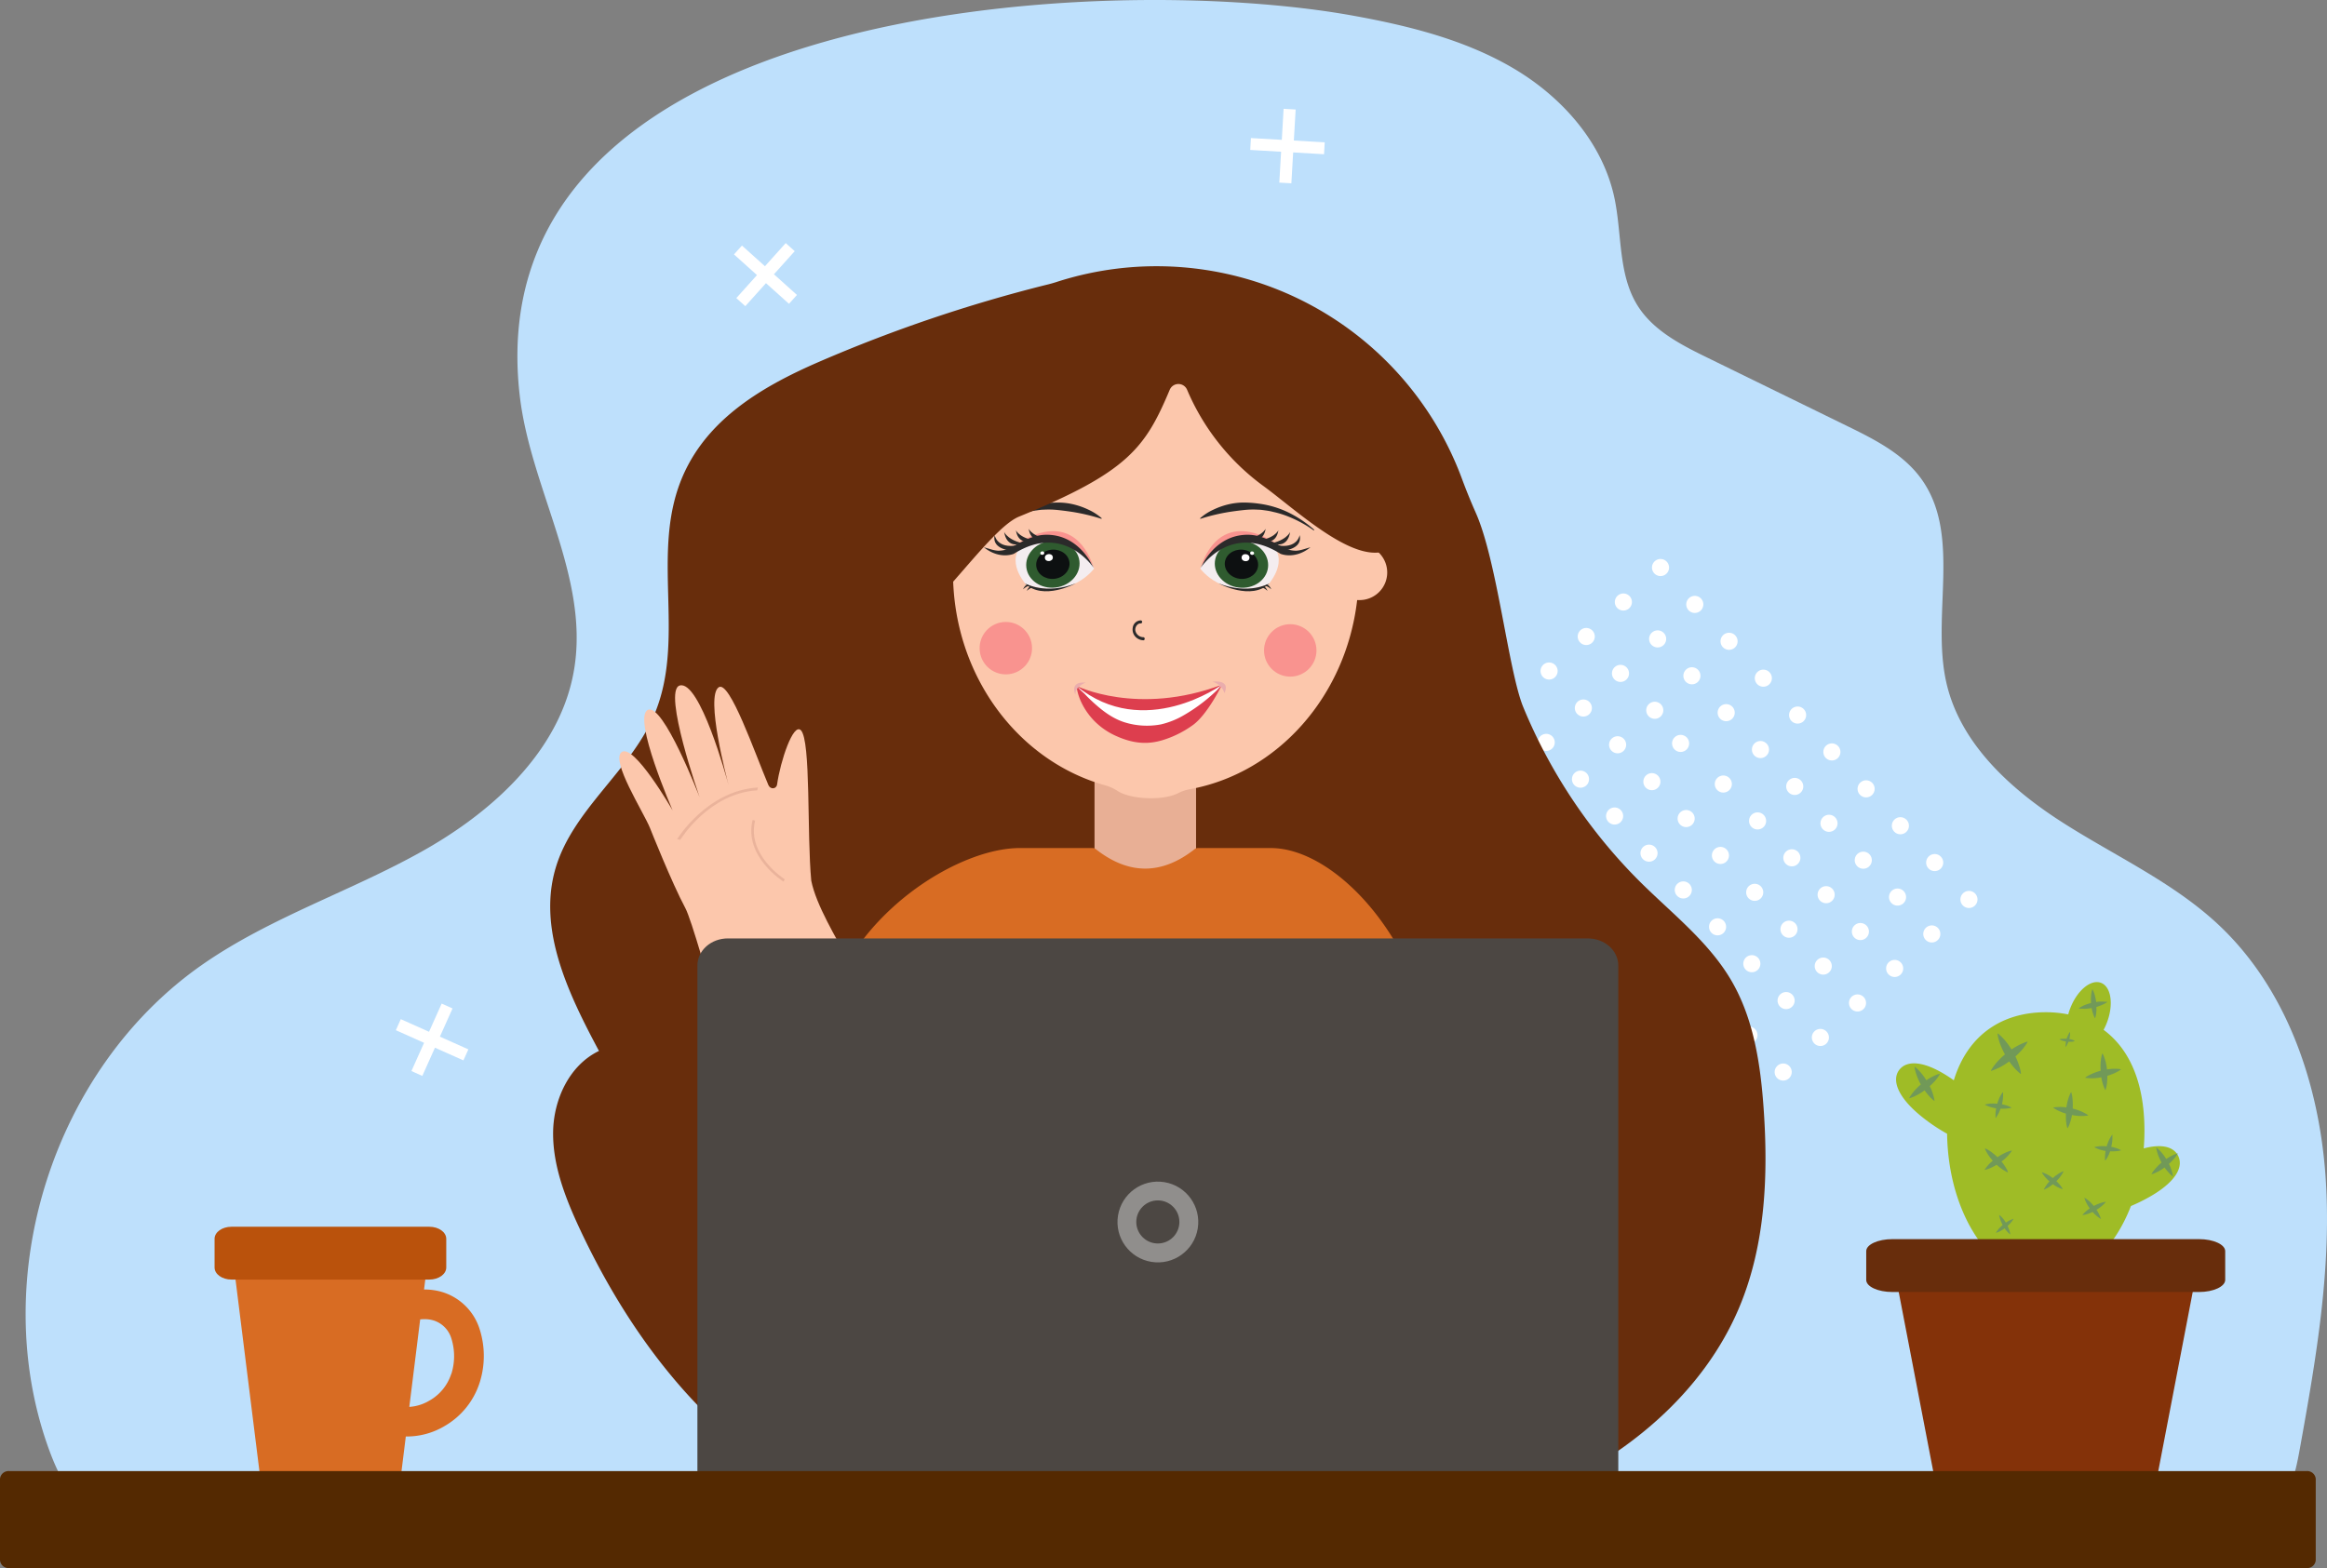 <?xml version="1.0" encoding="UTF-8"?> <svg xmlns="http://www.w3.org/2000/svg" xmlns:xlink="http://www.w3.org/1999/xlink" viewBox="0 0 817.48 550.98"><rect x="0" y="0" width="817.48" height="550.98" fill="#808080" stroke="none"/> <defs> <style>.cls-1{fill:none;}.cls-2{fill:#bee0fc;}.cls-3{fill:#fff;}.cls-4{fill:#682d0c;}.cls-5{fill:#e8af95;}.cls-6{fill:#d86c23;}.cls-7{fill:#fcc7ac;}.cls-8{fill:#dd3e4e;}.cls-9{fill:#eaadad;}.cls-10{fill:#2b2a2a;}.cls-11{fill:#f9938f;}.cls-12{clip-path:url(#clip-path);}.cls-13{fill:#f4edf0;}.cls-14{fill:#2f5b2f;}.cls-15{fill:#0d1011;}.cls-16{clip-path:url(#clip-path-2);}.cls-17{fill:#eab39b;}.cls-18{fill:#ba520c;}.cls-19{fill:#9fbc26;}.cls-20{fill:#719958;}.cls-21{fill:#843209;}.cls-22{fill:#4c4743;}.cls-23{fill:#908e8c;}.cls-24{fill:#542901;}</style> <clipPath id="clip-path"> <path id="SVGID" class="cls-1" d="M360.36,205.27s-7.73-8.54-.5-14.52c0,0,16.4-6.63,24.51,9C384.37,199.78,376.31,211.13,360.36,205.27Z"></path> </clipPath> <clipPath id="clip-path-2"> <path id="SVGID-2" data-name="SVGID" class="cls-1" d="M445.64,205.27s7.73-8.54.5-14.52c0,0-16.4-6.63-24.51,9C421.63,199.78,429.69,211.13,445.64,205.27Z"></path> </clipPath> </defs> <title>Me</title> <g id="Слой_2" data-name="Слой 2"> <g id="Man_with_laptop" data-name="Man with laptop"> <path class="cls-2" d="M198.08,248.21a64,64,0,0,0,3.66-13.31c5.24-32.42-15.36-63.22-19.15-95.84C166.63,1.47,386.76-10.65,475.72,5.57,495.14,9.11,514.67,14,531.65,24s31.27,26,35.45,45.32c2.78,12.82,1.24,27.06,8.24,38.15,5.52,8.76,15.3,13.73,24.61,18.28l48.78,23.86c9.7,4.74,19.78,9.8,26.13,18.53,14.43,19.85,3.44,48,8.94,71.91,4.89,21.27,22.46,37.25,40.84,49s38.7,20.92,54.64,35.82c23.75,22.22,35.18,55.15,37.62,87.57s-3.23,64.86-9,96.86c-1.38,7.61-3.1,15.82-8.94,20.88s-14.12,5.58-21.78,5.89q-359.22,14.4-718.84,2.5c-8-.26-16.4-.63-23.42-4.53-9-5-14.13-14.92-17.68-24.62-22-60.36,1.42-134.21,54.27-170.76,23.72-16.4,51.69-25.44,76.83-39.54C169.38,287.33,189.43,270.2,198.08,248.21Z"></path> <path class="cls-3" d="M585.38,201.63a3,3,0,1,1,.15-4.26A3,3,0,0,1,585.38,201.63Z"></path> <path class="cls-3" d="M597.42,214.59a3,3,0,1,1,.15-4.26A3,3,0,0,1,597.42,214.59Z"></path> <path class="cls-3" d="M609.46,227.55a3,3,0,1,1,.15-4.26A3,3,0,0,1,609.46,227.55Z"></path> <path class="cls-3" d="M621.5,240.51a3,3,0,1,1,.15-4.26A3,3,0,0,1,621.5,240.51Z"></path> <path class="cls-3" d="M633.54,253.47a3,3,0,1,1,.15-4.26A3,3,0,0,1,633.54,253.47Z"></path> <path class="cls-3" d="M645.58,266.43a3,3,0,1,1,.15-4.26A3,3,0,0,1,645.58,266.43Z"></path> <circle class="cls-3" cx="655.56" cy="277.18" r="3.01" transform="translate(-9.26 531.34) rotate(-43.84)"></circle> <circle class="cls-3" cx="667.6" cy="290.14" r="3.01" transform="translate(-12.6 549.36) rotate(-44.35)"></circle> <path class="cls-3" d="M681.69,305.31a3,3,0,1,1,.16-4.26A3,3,0,0,1,681.69,305.31Z"></path> <path class="cls-3" d="M693.73,318.27a3,3,0,1,1,.16-4.26A3,3,0,0,1,693.73,318.27Z"></path> <path class="cls-3" d="M572.33,213.75a3,3,0,1,1,.15-4.26A3,3,0,0,1,572.33,213.75Z"></path> <path class="cls-3" d="M584.37,226.71a3,3,0,1,1,.15-4.26A3,3,0,0,1,584.37,226.71Z"></path> <path class="cls-3" d="M596.41,239.67a3,3,0,1,1,.15-4.26A3,3,0,0,1,596.41,239.67Z"></path> <path class="cls-3" d="M608.45,252.63a3,3,0,1,1,.15-4.26A3,3,0,0,1,608.45,252.63Z"></path> <path class="cls-3" d="M620.49,265.59a3,3,0,1,1,.15-4.26A3,3,0,0,1,620.49,265.59Z"></path> <path class="cls-3" d="M632.53,278.55a3,3,0,1,1,.15-4.26A3,3,0,0,1,632.53,278.55Z"></path> <path class="cls-3" d="M644.57,291.51a3,3,0,1,1,.15-4.26A3,3,0,0,1,644.57,291.51Z"></path> <path class="cls-3" d="M656.61,304.47a3,3,0,1,1,.15-4.26A3,3,0,0,1,656.61,304.47Z"></path> <path class="cls-3" d="M668.64,317.43a3,3,0,1,1,.16-4.26A3,3,0,0,1,668.64,317.43Z"></path> <path class="cls-3" d="M680.68,330.39a3,3,0,1,1,.16-4.26A3,3,0,0,1,680.68,330.39Z"></path> <path class="cls-3" d="M559.28,225.87a3,3,0,1,1,.16-4.26A3,3,0,0,1,559.28,225.87Z"></path> <path class="cls-3" d="M571.32,238.83a3,3,0,1,1,.15-4.26A3,3,0,0,1,571.32,238.83Z"></path> <path class="cls-3" d="M583.36,251.79a3,3,0,1,1,.15-4.26A3,3,0,0,1,583.36,251.79Z"></path> <circle class="cls-3" cx="593.35" cy="262.54" r="3.01" transform="matrix(0, -1, 1, 0, 327.86, 854.58)"></circle> <path class="cls-3" d="M607.44,277.71a3,3,0,1,1,.15-4.26A3,3,0,0,1,607.44,277.71Z"></path> <path class="cls-3" d="M619.48,290.67a3,3,0,1,1,.15-4.26A3,3,0,0,1,619.48,290.67Z"></path> <path class="cls-3" d="M631.52,303.63a3,3,0,1,1,.15-4.26A3,3,0,0,1,631.52,303.63Z"></path> <path class="cls-3" d="M643.56,316.59a3,3,0,1,1,.15-4.26A3,3,0,0,1,643.56,316.59Z"></path> <path class="cls-3" d="M655.59,329.55a3,3,0,1,1,.16-4.26A3,3,0,0,1,655.59,329.55Z"></path> <path class="cls-3" d="M667.63,342.51a3,3,0,1,1,.16-4.26A3,3,0,0,1,667.63,342.51Z"></path> <path class="cls-3" d="M546.23,238a3,3,0,1,1,.16-4.26A3,3,0,0,1,546.23,238Z"></path> <path class="cls-3" d="M558.27,251a3,3,0,1,1,.16-4.26A3,3,0,0,1,558.27,251Z"></path> <path class="cls-3" d="M570.31,263.91a3,3,0,1,1,.15-4.26A3,3,0,0,1,570.31,263.91Z"></path> <path class="cls-3" d="M582.35,276.87a3,3,0,1,1,.15-4.25A3,3,0,0,1,582.35,276.87Z"></path> <path class="cls-3" d="M594.39,289.83a3,3,0,1,1,.15-4.25A3,3,0,0,1,594.39,289.83Z"></path> <path class="cls-3" d="M606.43,302.8a3,3,0,1,1,.15-4.26A3,3,0,0,1,606.43,302.8Z"></path> <path class="cls-3" d="M618.47,315.76a3,3,0,1,1,.15-4.26A3,3,0,0,1,618.47,315.76Z"></path> <path class="cls-3" d="M630.51,328.72a3,3,0,1,1,.15-4.26A3,3,0,0,1,630.51,328.72Z"></path> <path class="cls-3" d="M642.55,341.68a3,3,0,1,1,.15-4.26A3,3,0,0,1,642.55,341.68Z"></path> <path class="cls-3" d="M654.58,354.64a3,3,0,1,1,.16-4.26A3,3,0,0,1,654.58,354.64Z"></path> <path class="cls-3" d="M533.18,250.12a3,3,0,1,1,.16-4.26A3,3,0,0,1,533.18,250.12Z"></path> <path class="cls-3" d="M545.22,263.08a3,3,0,1,1,.16-4.26A3,3,0,0,1,545.22,263.08Z"></path> <path class="cls-3" d="M557.26,276a3,3,0,1,1,.16-4.26A3,3,0,0,1,557.26,276Z"></path> <circle class="cls-3" cx="567.25" cy="286.79" r="3.01" transform="translate(34.62 633.67) rotate(-59.9)"></circle> <path class="cls-3" d="M581.34,302a3,3,0,1,1,.15-4.26A3,3,0,0,1,581.34,302Z"></path> <path class="cls-3" d="M593.38,314.92a3,3,0,1,1,.15-4.26A3,3,0,0,1,593.38,314.92Z"></path> <path class="cls-3" d="M605.42,327.88a3,3,0,1,1,.15-4.26A3,3,0,0,1,605.42,327.88Z"></path> <path class="cls-3" d="M617.46,340.84a3,3,0,1,1,.15-4.26A3,3,0,0,1,617.46,340.84Z"></path> <path class="cls-3" d="M629.5,353.8a3,3,0,1,1,.15-4.26A3,3,0,0,1,629.5,353.8Z"></path> <path class="cls-3" d="M641.54,366.76a3,3,0,1,1,.15-4.26A3,3,0,0,1,641.54,366.76Z"></path> <path class="cls-3" d="M520.13,262.24a3,3,0,1,1,.16-4.26A3,3,0,0,1,520.13,262.24Z"></path> <path class="cls-3" d="M532.17,275.2a3,3,0,1,1,.16-4.26A3,3,0,0,1,532.17,275.2Z"></path> <path class="cls-3" d="M544.21,288.16a3,3,0,1,1,.16-4.26A3,3,0,0,1,544.21,288.16Z"></path> <circle class="cls-3" cx="554.2" cy="298.91" r="3.01" transform="translate(76.21 708.8) rotate(-68.95)"></circle> <path class="cls-3" d="M568.29,314.08a3,3,0,1,1,.15-4.26A3,3,0,0,1,568.29,314.08Z"></path> <path class="cls-3" d="M580.33,327a3,3,0,1,1,.15-4.26A3,3,0,0,1,580.33,327Z"></path> <path class="cls-3" d="M592.37,340a3,3,0,1,1,.15-4.26A3,3,0,0,1,592.37,340Z"></path> <circle class="cls-3" cx="602.36" cy="350.75" r="3.01" transform="translate(-75.99 190.43) rotate(-16.92)"></circle> <path class="cls-3" d="M616.45,365.92a3,3,0,1,1,.15-4.26A3,3,0,0,1,616.45,365.92Z"></path> <circle class="cls-3" cx="626.43" cy="376.67" r="3.01" transform="translate(-74.08 585.43) rotate(-47.61)"></circle> <path class="cls-3" d="M507.08,274.36a3,3,0,1,1,.16-4.26A3,3,0,0,1,507.08,274.36Z"></path> <path class="cls-3" d="M519.12,287.32a3,3,0,1,1,.16-4.26A3,3,0,0,1,519.12,287.32Z"></path> <path class="cls-3" d="M531.16,300.28a3,3,0,1,1,.16-4.26A3,3,0,0,1,531.16,300.28Z"></path> <path class="cls-3" d="M543.2,313.24a3,3,0,1,1,.16-4.26A3,3,0,0,1,543.2,313.24Z"></path> <path class="cls-3" d="M555.24,326.2a3,3,0,1,1,.15-4.26A3,3,0,0,1,555.24,326.2Z"></path> <path class="cls-3" d="M567.28,339.16a3,3,0,1,1,.15-4.26A3,3,0,0,1,567.28,339.16Z"></path> <path class="cls-3" d="M579.32,352.12a3,3,0,1,1,.15-4.26A3,3,0,0,1,579.32,352.12Z"></path> <path class="cls-3" d="M591.36,365.08a3,3,0,1,1,.15-4.26A3,3,0,0,1,591.36,365.08Z"></path> <path class="cls-3" d="M603.4,378a3,3,0,1,1,.15-4.26A3,3,0,0,1,603.4,378Z"></path> <path class="cls-3" d="M615.44,391a3,3,0,1,1,.15-4.26A3,3,0,0,1,615.44,391Z"></path> <path class="cls-3" d="M494,286.48a3,3,0,1,1,.16-4.25A3,3,0,0,1,494,286.48Z"></path> <path class="cls-3" d="M506.07,299.44a3,3,0,1,1,.16-4.25A3,3,0,0,1,506.07,299.44Z"></path> <path class="cls-3" d="M518.11,312.41a3,3,0,1,1,.16-4.26A3,3,0,0,1,518.11,312.41Z"></path> <path class="cls-3" d="M530.15,325.37a3,3,0,1,1,.16-4.26A3,3,0,0,1,530.15,325.37Z"></path> <path class="cls-3" d="M542.19,338.33a3,3,0,1,1,.16-4.26A3,3,0,0,1,542.19,338.33Z"></path> <path class="cls-3" d="M554.23,351.29a3,3,0,1,1,.15-4.26A3,3,0,0,1,554.23,351.29Z"></path> <path class="cls-3" d="M566.27,364.25a3,3,0,1,1,.15-4.26A3,3,0,0,1,566.27,364.25Z"></path> <path class="cls-3" d="M578.31,377.21a3,3,0,1,1,.15-4.26A3,3,0,0,1,578.31,377.21Z"></path> <path class="cls-3" d="M590.35,390.17a3,3,0,1,1,.15-4.26A3,3,0,0,1,590.35,390.17Z"></path> <path class="cls-3" d="M602.39,403.13a3,3,0,1,1,.15-4.26A3,3,0,0,1,602.39,403.13Z"></path> <path class="cls-3" d="M481,298.61a3,3,0,1,1,.16-4.26A3,3,0,0,1,481,298.61Z"></path> <path class="cls-3" d="M493,311.57a3,3,0,1,1,.16-4.26A3,3,0,0,1,493,311.57Z"></path> <path class="cls-3" d="M505.06,324.53a3,3,0,1,1,.16-4.26A3,3,0,0,1,505.06,324.53Z"></path> <path class="cls-3" d="M517.1,337.49a3,3,0,1,1,.16-4.26A3,3,0,0,1,517.1,337.49Z"></path> <path class="cls-3" d="M529.14,350.45a3,3,0,1,1,.16-4.26A3,3,0,0,1,529.14,350.45Z"></path> <path class="cls-3" d="M541.18,363.41a3,3,0,1,1,.15-4.26A3,3,0,0,1,541.18,363.41Z"></path> <path class="cls-3" d="M553.22,376.37a3,3,0,1,1,.15-4.26A3,3,0,0,1,553.22,376.37Z"></path> <path class="cls-3" d="M565.26,389.33a3,3,0,1,1,.15-4.26A3,3,0,0,1,565.26,389.33Z"></path> <path class="cls-3" d="M577.3,402.29a3,3,0,1,1,.15-4.26A3,3,0,0,1,577.3,402.29Z"></path> <path class="cls-3" d="M589.34,415.25a3,3,0,1,1,.15-4.26A3,3,0,0,1,589.34,415.25Z"></path> <path class="cls-3" d="M467.93,310.73a3,3,0,1,1,.16-4.26A3,3,0,0,1,467.93,310.73Z"></path> <path class="cls-3" d="M480,323.69a3,3,0,1,1,.16-4.26A3,3,0,0,1,480,323.69Z"></path> <path class="cls-3" d="M492,336.65a3,3,0,1,1,.16-4.26A3,3,0,0,1,492,336.65Z"></path> <circle class="cls-3" cx="502" cy="347.4" r="3.01" transform="translate(-67.32 127.03) rotate(-13.52)"></circle> <path class="cls-3" d="M516.09,362.57a3,3,0,1,1,.16-4.26A3,3,0,0,1,516.09,362.57Z"></path> <path class="cls-3" d="M528.13,375.53a3,3,0,1,1,.16-4.26A3,3,0,0,1,528.13,375.53Z"></path> <path class="cls-3" d="M540.17,388.49a3,3,0,1,1,.15-4.26A3,3,0,0,1,540.17,388.49Z"></path> <path class="cls-3" d="M552.21,401.45a3,3,0,1,1,.15-4.26A3,3,0,0,1,552.21,401.45Z"></path> <path class="cls-3" d="M564.25,414.41a3,3,0,1,1,.15-4.26A3,3,0,0,1,564.25,414.41Z"></path> <path class="cls-3" d="M576.29,427.37a3,3,0,1,1,.15-4.26A3,3,0,0,1,576.29,427.37Z"></path> <path class="cls-3" d="M454.88,322.85a3,3,0,1,1,.16-4.26A3,3,0,0,1,454.88,322.85Z"></path> <path class="cls-3" d="M466.92,335.81a3,3,0,1,1,.16-4.26A3,3,0,0,1,466.92,335.81Z"></path> <path class="cls-3" d="M479,348.77a3,3,0,1,1,.16-4.26A3,3,0,0,1,479,348.77Z"></path> <circle class="cls-3" cx="488.95" cy="359.53" r="3.01" transform="translate(50.75 779.42) rotate(-80.1)"></circle> <path class="cls-3" d="M503,374.69a3,3,0,1,1,.16-4.26A3,3,0,0,1,503,374.69Z"></path> <path class="cls-3" d="M515.08,387.65a3,3,0,1,1,.16-4.26A3,3,0,0,1,515.08,387.65Z"></path> <path class="cls-3" d="M527.12,400.61a3,3,0,1,1,.16-4.26A3,3,0,0,1,527.12,400.61Z"></path> <path class="cls-3" d="M539.16,413.57a3,3,0,1,1,.15-4.26A3,3,0,0,1,539.16,413.57Z"></path> <path class="cls-3" d="M551.2,426.53a3,3,0,1,1,.15-4.25A3,3,0,0,1,551.2,426.53Z"></path> <circle class="cls-3" cx="561.19" cy="437.29" r="3.01" transform="translate(-69.84 765.85) rotate(-65.43)"></circle> <path class="cls-3" d="M465.14,54.2l-10.85-.64-.63,10.85-4.24-.24.63-10.85-10.84-.63.24-4.18,10.85.63.63-10.91,4.24.25-.64,10.9,10.85.63Z"></path> <path class="cls-3" d="M277.18,106.76l-8.09-7.26-7.26,8.08-3.16-2.83,7.26-8.09-8.08-7.26,2.8-3.11,8.08,7.26,7.3-8.13,3.16,2.84-7.3,8.12,8.08,7.26Z"></path> <path class="cls-3" d="M144.54,376.35l4.44-9.91L139.06,362l1.74-3.88,9.92,4.44,4.44-9.91,3.82,1.71-4.44,9.91,10,4.47-1.74,3.87-10-4.46-4.44,9.92Z"></path> <path class="cls-4" d="M619.58,389.68c-1.09-15.62-3.46-31.63-11.37-45.15s-20.63-23.38-31.76-34.39a187,187,0,0,1-41.33-61.68c-5.22-12.7-9.16-51.41-16.69-68.3q-2.59-5.85-4.82-11.86A114.38,114.38,0,0,0,371.15,99.09c-1.18.38-2.38.72-3.59,1A516.74,516.74,0,0,0,288.06,127c-21.24,9.17-42.05,21.51-49.85,44.6-8.64,25.58,2.25,53.84-8.19,79.12-8.26,20-28.71,33.57-34.83,54.32-6.41,21.69,4.58,44.31,15.23,64.25-10.41,5-16,17.09-16.11,28.63s4.17,22.65,9,33.12c16,34.46,39.15,66.51,71.07,87.07,48.91,31.52,111.13,32.31,169.11,27.4,33-2.79,66.33-7.21,96.78-20.18s58-35.51,70.79-66.06C620.16,437.5,621.22,413.21,619.58,389.68Z"></path> <path class="cls-5" d="M418.08,306.65H386.61a2,2,0,0,1-2.1-2V269.2c0-5.48,4.76-10,10.57-10H409.6c5.82,0,10.58,4.48,10.58,10v35.47A2.05,2.05,0,0,1,418.08,306.65Z"></path> <path class="cls-6" d="M491.49,542.07H313.15L288,372.47c0-44.1,45.31-74.47,70.19-74.47h25.66a1.92,1.92,0,0,1,1.19.45q17.28,13.53,34.56,0a1.89,1.89,0,0,1,1.18-.45h25.67c24.88,0,57.55,38.37,57.55,82.47Z"></path> <path class="cls-7" d="M477.32,191.48l-.55,0c-4.4-38.09-34.38-67.57-70.71-67.57-39.36,0-71.27,34.59-71.27,77.25,0,36.09,22.85,66.4,53.72,74.87a16,16,0,0,1,4.25,2c2.15,1.35,6.09,2.33,10.62,2.45s8.33-.62,10.58-1.81a14.69,14.69,0,0,1,4.14-1.36c30.74-5.67,54.77-32.66,58.67-66.45l.55,0a9.7,9.7,0,1,0,0-19.39Z"></path> <path class="cls-3" d="M378.68,241.49s22.72,14.64,50.61-.91c0,0-8.88,16.91-27,17C402.25,257.61,389.29,259.72,378.68,241.49Z"></path> <path class="cls-8" d="M378.14,240.6c.37,4.5,2.87,9.17,6.17,12.6a25.09,25.09,0,0,0,7.88,5.46c5.32,2.37,10.38,3.19,16.16,1.44a36.11,36.11,0,0,0,10.82-5.4c5.1-3.74,10.27-14.28,10.12-14.12-1.1,1.12-1.44,1.7-2.62,2.76a59.61,59.61,0,0,1-11.18,8.2,28.82,28.82,0,0,1-7.63,3,26.39,26.39,0,0,1-12.76-.72c-4.36-1.36-8-4.22-11.13-7.09-1-.93-2-1.88-2.9-2.87C380.42,243.21,378.21,241.46,378.14,240.6Z"></path> <path class="cls-8" d="M378.14,241s21.51,10.77,51.15-.41C429.29,240.58,401.92,260.53,378.14,241Z"></path> <path class="cls-9" d="M425.91,239.55s6.54-1,4.25,4A6,6,0,0,0,425.91,239.55Z"></path> <path class="cls-9" d="M377.78,244.06s-2.26-4.69,3.64-4.21C381.42,239.85,377.63,241.18,377.78,244.06Z"></path> <path class="cls-10" d="M386.92,182.31a68.24,68.24,0,0,0-10.2-2.43c-1.69-.26-3.39-.48-5.09-.66a29.64,29.64,0,0,0-5.16-.11c-.86,0-1.71.16-2.57.27s-1.71.28-2.55.5a32.56,32.56,0,0,0-5,1.51,42.91,42.91,0,0,0-9.25,5l-.18-.21a40.57,40.57,0,0,1,8.87-6A33.87,33.87,0,0,1,366.23,177a39.24,39.24,0,0,1,5.53-.41,23.75,23.75,0,0,1,5.51.68,26.2,26.2,0,0,1,5.2,1.87,18.8,18.8,0,0,1,4.6,3Z"></path> <path class="cls-10" d="M421.71,182.31a68.24,68.24,0,0,1,10.2-2.43c1.7-.26,3.39-.48,5.09-.66a29.64,29.64,0,0,1,5.16-.11c.86,0,1.72.16,2.57.27s1.71.28,2.55.5a32.56,32.56,0,0,1,5,1.51,42.91,42.91,0,0,1,9.25,5l.18-.21a40.57,40.57,0,0,0-8.87-6A33.79,33.79,0,0,0,442.4,177a39.24,39.24,0,0,0-5.53-.41,23.75,23.75,0,0,0-5.51.68,26.2,26.2,0,0,0-5.2,1.87,18.56,18.56,0,0,0-4.59,3Z"></path> <path class="cls-11" d="M357.56,191.1s19.08-14.45,26.81,8.68C384.37,199.78,377,181.92,357.56,191.1Z"></path> <g class="cls-12"> <path class="cls-13" d="M360.36,205.27s-7.73-8.54-.5-14.52c0,0,16.4-6.63,24.51,9C384.37,199.78,376.31,211.13,360.36,205.27Z"></path> <ellipse class="cls-14" cx="369.88" cy="198.29" rx="9.39" ry="8.22" transform="translate(-21.06 45.65) rotate(-6.87)"></ellipse> <path class="cls-15" d="M371.26,203.24c-3.14.76-6.31-.85-7.08-3.59s1.18-5.58,4.32-6.33,6.31.85,7.07,3.59S374.4,202.48,371.26,203.24Z"></path> <ellipse class="cls-3" cx="368.46" cy="195.95" rx="1.4" ry="1.23" transform="translate(-20.79 45.46) rotate(-6.87)"></ellipse> <ellipse class="cls-3" cx="366.15" cy="194.37" rx="0.7" ry="0.61" transform="translate(-20.61 45.18) rotate(-6.87)"></ellipse> </g> <path class="cls-10" d="M384.37,199.78s-10.41-16.4-28.2-5.18c0,0-4.95,2.19-10.54-2.3,3.08.89,3.18,1,4.76,1.2a8.89,8.89,0,0,0,4.66-1.08c4.23-2.15,7.95-4.68,13.24-4.5,6.71.22,11.36,4.24,14.24,8.61C383.22,197.59,383.7,198.73,384.37,199.78Z"></path> <path class="cls-10" d="M357.64,191.22s-4,1.09-4.89-4.31c0,0,1.44,3.53,8.83,4.38Z"></path> <path class="cls-10" d="M361.68,190.23s-4,1.09-4.79-3.91c0,0,1.37,3.25,8.71,3.9Z"></path> <path class="cls-10" d="M366.16,189.69s-4,1.09-4.79-3.91c0,0,1.37,3.25,8.71,3.9Z"></path> <path class="cls-10" d="M349.42,188s.72,5,8.12,3.59l-2,1.92S348.25,193.21,349.42,188Z"></path> <path class="cls-10" d="M360.07,205s7.14,4.16,17.83,0C377.9,205,366.39,211.24,360.07,205Z"></path> <path class="cls-10" d="M361.77,205.94s-.76-.32-2.36,1.14C359.41,207.08,360.44,204.48,361.77,205.94Z"></path> <path class="cls-10" d="M363.09,206.48s-.76-.32-2.37,1.14C360.72,207.62,361.76,205,363.09,206.48Z"></path> <path class="cls-11" d="M448.44,191.1s-19.08-14.45-26.81,8.68C421.63,199.78,429,181.92,448.44,191.1Z"></path> <g class="cls-16"> <path class="cls-13" d="M445.64,205.27s7.73-8.54.5-14.52c0,0-16.4-6.63-24.51,9C421.63,199.78,429.69,211.13,445.64,205.27Z"></path> <ellipse class="cls-14" cx="436.12" cy="198.29" rx="8.22" ry="9.39" transform="translate(187.1 607.57) rotate(-83.13)"></ellipse> <path class="cls-15" d="M434.74,203.24c3.14.76,6.31-.85,7.08-3.59s-1.18-5.58-4.32-6.33-6.31.85-7.07,3.59S431.6,202.48,434.74,203.24Z"></path> <ellipse class="cls-3" cx="437.54" cy="195.95" rx="1.23" ry="1.4" transform="translate(190.68 606.92) rotate(-83.13)"></ellipse> <ellipse class="cls-3" cx="439.85" cy="194.37" rx="0.61" ry="0.7" transform="translate(194.28 607.82) rotate(-83.13)"></ellipse> </g> <path class="cls-10" d="M421.63,199.78s10.41-16.4,28.2-5.18c0,0,4.95,2.19,10.54-2.3-3.08.89-3.18,1-4.76,1.2a8.89,8.89,0,0,1-4.66-1.08c-4.23-2.15-7.95-4.68-13.24-4.5-6.71.22-11.36,4.24-14.24,8.61C422.78,197.59,422.3,198.73,421.63,199.78Z"></path> <path class="cls-10" d="M448.36,191.22s4,1.09,4.89-4.31c0,0-1.44,3.53-8.83,4.38Z"></path> <path class="cls-10" d="M444.32,190.23s4,1.09,4.79-3.91c0,0-1.37,3.25-8.71,3.9Z"></path> <path class="cls-10" d="M439.84,189.69s4,1.09,4.79-3.91c0,0-1.37,3.25-8.71,3.9Z"></path> <path class="cls-10" d="M456.58,188s-.72,5-8.12,3.59l2,1.92S457.75,193.2,456.58,188Z"></path> <path class="cls-10" d="M445.93,205s-7.14,4.16-17.83,0C428.1,205,439.61,211.24,445.93,205Z"></path> <path class="cls-10" d="M444.23,205.94s.76-.32,2.36,1.14C446.59,207.08,445.56,204.48,444.23,205.94Z"></path> <path class="cls-10" d="M442.91,206.48s.76-.32,2.37,1.14C445.28,207.62,444.24,205,442.91,206.48Z"></path> <path class="cls-10" d="M400.76,218a2.91,2.91,0,0,0-2.81,2.47,3.71,3.71,0,0,0,1.53,3.79,4,4,0,0,0,2.19.73c.62,0,.62-1.06,0-1.08a2.93,2.93,0,0,1-2.82-2.31c-.21-1.24.74-2.64,1.91-2.53.26,0,.48-.26.48-.53a.51.51,0,0,0-.48-.54Z"></path> <circle class="cls-11" cx="453.27" cy="228.55" r="9.21"></circle> <circle class="cls-11" cx="353.34" cy="227.77" r="9.21" transform="translate(-25.18 44.88) rotate(-7.02)"></circle> <path class="cls-4" d="M498.18,169.15c-7.06-15-18.34-27.74-31.12-38.33-13.52-11.2-28.74-20.15-44-28.9-1.39,5.14-7.09,7.72-12.26,9-8.92,2.17-18.21,2.46-27.18,4.4-22.71,4.9-41.76,19.82-59.92,34.31-7.43,5.92-14.9,11.89-21.28,19-5,5.56-12.73,14.52-4.94,21.39,1.84,1.63,6.63.76,6.52,3.22-3,70.29,37.24-4.88,54-11.71,38.21-15.59,44.36-24.17,52.93-44.57a3.31,3.31,0,0,1,6.1,0,81,81,0,0,0,26.69,33.73c14.35,10.46,41.28,36.81,50,15.33.42-1,2.21-.23,3.23-.66,5.7-2.4,4.44-8.82,2.42-13.51Q498.8,170.47,498.18,169.15Z"></path> <path class="cls-7" d="M298,337.47c-4.15-7.79-11.28-19.37-13-28-1.57-16.38-.07-49.18-3.64-52.86-2.69-2.76-7.22,10.87-8.36,19-.24,1.73-2.37,1.89-3.07.24-4.81-11.39-13.61-36.86-17.43-34.36-4.8,3.15,2.9,32.3,3.43,34.31-.59-2.21-10.12-37.09-17.2-34.9-6,2,7.06,39.26,7.06,39.26s-12.92-33.59-18.26-30.68,8.77,35.29,8.77,35.29-13.78-24-18-20.42c-3.68,3.11,7.6,20.72,10,26.5.32.8,7.71,19.37,12.45,28.22,4.27,8,24.73,86.81,29,98.79C279.24,444.93,360.3,454.39,298,337.47Z"></path> <path class="cls-17" d="M275.71,309l-.48.78c-.14-.09-14-8.79-10.84-21.65l.88.22C262.29,300.52,275.57,308.88,275.71,309Z"></path> <path class="cls-17" d="M239,295.09l-1.11-.23c.11-.17,10.49-17.07,28.35-18.14l-.2,1C249.07,278.71,239.09,294.92,239,295.09Z"></path> <path class="cls-6" d="M168.51,467.09A19.88,19.88,0,0,0,155.32,454a21.75,21.75,0,0,0-6.35-.88l.88-7.11H82.29l9,72.16H140.9l1.66-13.4h.56a25.91,25.91,0,0,0,12.9-3.57,27.18,27.18,0,0,0,12.5-15.4A30.91,30.91,0,0,0,168.51,467.09Zm-10,15.72a16.64,16.64,0,0,1-7.72,9.39,15.8,15.8,0,0,1-7,2.17l3.82-30.75c.5-.05,1-.08,1.48-.08a11,11,0,0,1,3.17.43,9.51,9.51,0,0,1,6.35,6.5A20.63,20.63,0,0,1,158.55,482.81Z"></path> <path class="cls-18" d="M150.83,449.63H81.32c-3.28,0-5.94-1.9-5.94-4.24V435.3c0-2.34,2.66-4.23,5.94-4.23h69.51c3.28,0,5.94,1.89,5.94,4.23v10.09C156.77,447.73,154.11,449.63,150.83,449.63Z"></path> <path class="cls-19" d="M765.19,406.15c-1.52-3.06-5.52-4.36-12.09-2.61.16-2.05.25-4.14.25-6.26,0-17.51-5.66-29-14.35-35.4a20.87,20.87,0,0,0,1.17-2.57c2.42-6.34,1.49-12.59-2.08-13.95s-8.42,2.68-10.83,9a19,19,0,0,0-.68,2.1,39.42,39.42,0,0,0-7.9-.77c-14.69,0-27.24,7.38-32.3,23.92-10-7.1-16.52-7.26-19.23-3.58s-.48,10.23,10.09,18a63.16,63.16,0,0,0,6.78,4.36c.4,28.49,15.76,51.4,34.66,51.4,12.75,0,23.9-10.45,29.92-26,1.18-.5,2.38-1.05,3.58-1.65C763.92,416.32,767.29,410.37,765.19,406.15Z"></path> <path class="cls-20" d="M711.29,366.32c-.35.13-.68.26-1,.41a20.85,20.85,0,0,0-1.89.95c-.6.34-1.18.7-1.75,1.09a25.83,25.83,0,0,0-1.88-2.68,20.56,20.56,0,0,0-1.4-1.58c-.25-.25-.52-.5-.79-.75s-.45-.39-.7-.57a.09.09,0,0,0-.14.08,8.87,8.87,0,0,0,.14.9c.08.35.16.71.25,1.05.19.69.42,1.36.67,2a25.94,25.94,0,0,0,1.54,3.29,26.8,26.8,0,0,0-2.45,2.32,19.8,19.8,0,0,0-1.35,1.63,10.72,10.72,0,0,0-.62.88,7.68,7.68,0,0,0-.47.78.09.09,0,0,0,.1.14c.3-.08.59-.18.87-.28s.68-.26,1-.41a17.72,17.72,0,0,0,1.9-.95,25.09,25.09,0,0,0,2.54-1.65c.34.49.7,1,1.08,1.45a18.84,18.84,0,0,0,1.4,1.58c.26.26.52.51.79.75s.46.39.7.58a.1.1,0,0,0,.15-.09q-.06-.45-.15-.9c-.07-.35-.15-.7-.25-1.05q-.29-1-.66-2c-.27-.71-.57-1.39-.9-2.06.62-.56,1.22-1.14,1.8-1.76s.93-1.06,1.36-1.63c.21-.29.42-.58.62-.89s.32-.5.47-.78a.09.09,0,0,0-.11-.13C711.85,366.12,711.57,366.22,711.29,366.32Z"></path> <path class="cls-20" d="M744.31,375.6c-.28,0-.57,0-.85-.05-.56,0-1.12,0-1.66.05s-1.08.1-1.61.19a20,20,0,0,0-.44-2.53,16.19,16.19,0,0,0-.48-1.6c-.09-.26-.19-.53-.3-.79s-.2-.43-.31-.64a.07.07,0,0,0-.13,0c-.08.23-.14.46-.2.68s-.12.56-.17.84c-.09.55-.16,1.1-.2,1.65a20.85,20.85,0,0,0,0,2.85,20.54,20.54,0,0,0-2.51.84,14.7,14.7,0,0,0-1.51.7c-.25.13-.5.27-.74.42s-.4.26-.59.4a.07.07,0,0,0,0,.13,5.74,5.74,0,0,0,.71.09,7.92,7.92,0,0,0,.85.05,15.27,15.27,0,0,0,1.66,0,20.61,20.61,0,0,0,2.36-.33c.08.47.17.93.28,1.39a15.43,15.43,0,0,0,.48,1.6c.09.26.19.53.31.79s.19.43.3.65a.07.07,0,0,0,.13,0c.08-.23.14-.46.2-.69a8.33,8.33,0,0,0,.17-.84,13.26,13.26,0,0,0,.2-1.65,17.32,17.32,0,0,0,.05-1.76c.63-.19,1.25-.41,1.87-.66a15.76,15.76,0,0,0,1.51-.7c.25-.13.49-.27.74-.42l.59-.4a.07.07,0,0,0,0-.13Z"></path> <path class="cls-20" d="M739.69,352c-.23,0-.45,0-.68-.05-.45,0-.9,0-1.34,0s-.86.08-1.28.14a17.18,17.18,0,0,0-.38-2,9.77,9.77,0,0,0-.39-1.27c-.07-.21-.16-.42-.25-.63s-.16-.34-.25-.51a.06.06,0,0,0-.11,0c-.06.19-.1.37-.15.55s-.09.44-.13.65c-.07.44-.12.88-.15,1.31a15.49,15.49,0,0,0,0,2.26,16.17,16.17,0,0,0-2,.64,11.87,11.87,0,0,0-1.21.55c-.2.1-.39.21-.59.33s-.31.2-.47.31a.06.06,0,0,0,0,.1c.2,0,.39.06.58.08s.45,0,.68,0a11.77,11.77,0,0,0,1.33,0q1-.08,1.89-.24c.07.36.15.73.24,1.1s.24.84.39,1.26c.08.22.16.42.26.63a3.54,3.54,0,0,0,.25.52.05.05,0,0,0,.1,0,5.44,5.44,0,0,0,.15-.54c.06-.22.1-.44.14-.66.07-.44.12-.87.15-1.31s0-.93,0-1.39a15.57,15.57,0,0,0,1.5-.51c.4-.16.81-.34,1.2-.54l.59-.33c.16-.1.32-.2.48-.32s0-.09,0-.1Z"></path> <path class="cls-20" d="M705.18,411.27c-.12-.23-.23-.46-.36-.68-.25-.44-.52-.87-.8-1.28s-.58-.78-.89-1.16a18.1,18.1,0,0,0,1.77-1.51c.35-.35.7-.72,1-1.11.17-.19.32-.39.48-.6s.25-.35.36-.54a.06.06,0,0,0-.07-.09,6.25,6.25,0,0,0-.62.16c-.25.08-.5.16-.73.25a12.27,12.27,0,0,0-1.38.61,18.35,18.35,0,0,0-2.23,1.31,18,18,0,0,0-1.81-1.57,13.65,13.65,0,0,0-1.24-.86c-.22-.13-.44-.26-.67-.38s-.38-.19-.59-.27c0,0-.1,0-.08.08a5.22,5.22,0,0,0,.25.59,7.49,7.49,0,0,0,.36.69c.25.44.51.87.8,1.28a18.27,18.27,0,0,0,1.34,1.68c-.33.28-.64.56-1,.87a13.51,13.51,0,0,0-1,1.1c-.16.2-.32.4-.47.61s-.25.35-.37.54a.07.07,0,0,0,.07.09,5.8,5.8,0,0,0,.63-.16l.73-.25a12.27,12.27,0,0,0,1.38-.61c.48-.24.95-.5,1.4-.77a17,17,0,0,0,1.37,1.15c.4.3.81.59,1.24.85.22.13.44.26.67.38a5.34,5.34,0,0,0,.59.28.06.06,0,0,0,.08-.08A6.32,6.32,0,0,0,705.18,411.27Z"></path> <path class="cls-20" d="M726.74,395.73c.12-.26.22-.52.32-.78.19-.52.35-1.05.49-1.58s.25-1,.34-1.55a20.67,20.67,0,0,0,2.49.32,14.73,14.73,0,0,0,1.63,0l.84-.06a5.46,5.46,0,0,0,.69-.1.07.07,0,0,0,0-.12c-.19-.14-.38-.27-.58-.39s-.47-.28-.71-.4a16.07,16.07,0,0,0-1.47-.68,21.27,21.27,0,0,0-2.64-.84,20.49,20.49,0,0,0,0-2.6,14.8,14.8,0,0,0-.16-1.62c0-.27-.1-.55-.16-.82a5.54,5.54,0,0,0-.18-.67.06.06,0,0,0-.12,0c-.12.21-.22.42-.32.64s-.22.52-.32.78c-.19.52-.35,1.05-.49,1.57a21,21,0,0,0-.46,2.31c-.46-.06-.92-.11-1.38-.14a14.73,14.73,0,0,0-1.63,0q-.42,0-.84.06a5.9,5.9,0,0,0-.7.1.07.07,0,0,0,0,.12c.19.14.38.27.58.39l.71.41c.48.25,1,.47,1.47.67s1.07.4,1.62.56q0,1,0,1.95a14.83,14.83,0,0,0,.17,1.62c0,.27.09.54.15.82s.11.44.18.67a.07.07,0,0,0,.13,0C726.54,396.16,726.64,395.94,726.74,395.73Z"></path> <path class="cls-20" d="M680.63,377.54c-.29.11-.57.22-.84.34-.55.25-1.08.51-1.59.8s-1,.59-1.46.92a23.32,23.32,0,0,0-1.58-2.25c-.37-.45-.76-.9-1.18-1.33-.21-.21-.43-.42-.66-.62s-.38-.33-.59-.49a.08.08,0,0,0-.12.07c0,.26.07.51.12.76s.13.59.21.88c.16.58.35,1.14.56,1.69a23.09,23.09,0,0,0,1.29,2.76,22.08,22.08,0,0,0-2,1.94,16.89,16.89,0,0,0-1.14,1.37c-.18.24-.35.49-.52.74a7.16,7.16,0,0,0-.39.66.07.07,0,0,0,.08.11c.26-.07.5-.15.73-.23l.85-.34c.54-.24,1.07-.51,1.58-.8a20.65,20.65,0,0,0,2.14-1.39c.28.42.58.82.9,1.22s.76.9,1.18,1.33c.21.21.43.42.66.62s.38.33.59.49a.08.08,0,0,0,.13-.07c0-.26-.08-.51-.13-.76s-.13-.59-.21-.88c-.16-.58-.34-1.14-.55-1.69s-.48-1.16-.76-1.73a19.12,19.12,0,0,0,1.51-1.48,16.73,16.73,0,0,0,1.14-1.36c.18-.24.35-.49.52-.75a7,7,0,0,0,.39-.65.07.07,0,0,0-.08-.11Z"></path> <path class="cls-20" d="M725.65,440.59l-.58-.25a12,12,0,0,0-1.15-.39,11.29,11.29,0,0,0-1.15-.27,16.29,16.29,0,0,0,.34-1.85c0-.4.07-.81.08-1.22,0-.2,0-.41,0-.62s0-.34,0-.52a.06.06,0,0,0-.1,0,4.15,4.15,0,0,0-.3.43c-.12.17-.23.35-.33.52-.21.36-.39.72-.56,1.09a15.34,15.34,0,0,0-.72,2,15.66,15.66,0,0,0-1.94-.07c-.4,0-.8.05-1.21.1l-.61.11-.51.12a.06.06,0,0,0,0,.1,5.21,5.21,0,0,0,.47.24l.57.25c.38.15.77.28,1.15.39a14.48,14.48,0,0,0,1.71.37c-.07.34-.12.68-.16,1a9.71,9.71,0,0,0-.08,1.21c0,.21,0,.42,0,.63a4.8,4.8,0,0,0,0,.52,0,0,0,0,0,.09,0L721,444a5.84,5.84,0,0,0,.33-.53,11,11,0,0,0,.56-1.08c.17-.4.33-.8.47-1.2a14,14,0,0,0,1.45,0,10.2,10.2,0,0,0,1.22-.1l.61-.1.51-.12a.06.06,0,0,0,0-.1A5.06,5.06,0,0,0,725.65,440.59Z"></path> <path class="cls-20" d="M737.88,427.78a5.83,5.83,0,0,0-.23-.58c-.16-.38-.34-.74-.53-1.09a11.35,11.35,0,0,0-.62-1,16.41,16.41,0,0,0,1.55-1.07,11.45,11.45,0,0,0,.92-.8,6.14,6.14,0,0,0,.43-.45,3.4,3.4,0,0,0,.34-.4s0-.08,0-.08l-.52.08-.6.14a10.47,10.47,0,0,0-1.16.37,15.52,15.52,0,0,0-1.9.86,16,16,0,0,0-1.32-1.41,10.19,10.19,0,0,0-.93-.79c-.16-.13-.33-.25-.5-.37l-.45-.27a.06.06,0,0,0-.08.06c0,.17.1.34.16.5s.14.39.22.58c.17.38.35.74.54,1.09a14.63,14.63,0,0,0,.93,1.47c-.28.2-.56.4-.83.62a8.64,8.64,0,0,0-.92.8c-.15.14-.29.29-.44.44l-.33.4a.06.06,0,0,0,.05.09l.51-.08.61-.14a11.19,11.19,0,0,0,1.16-.37c.41-.15.8-.32,1.19-.5a14,14,0,0,0,1,1,11.75,11.75,0,0,0,.93.79,4.67,4.67,0,0,0,.51.36,4.73,4.73,0,0,0,.44.28.06.06,0,0,0,.08-.06C738,428.11,737.94,427.94,737.88,427.78Z"></path> <path class="cls-20" d="M724.37,417.33l-.36-.51c-.25-.33-.51-.64-.78-.94a10.83,10.83,0,0,0-.83-.83,16.64,16.64,0,0,0,1.25-1.4c.25-.32.49-.65.71-1,.11-.18.22-.36.32-.54a5.14,5.14,0,0,0,.23-.47.05.05,0,0,0-.06-.07l-.49.2-.56.28a11.06,11.06,0,0,0-1,.63,15.68,15.68,0,0,0-1.64,1.28,18,18,0,0,0-1.61-1.07c-.35-.2-.72-.38-1.09-.55l-.58-.23a3.66,3.66,0,0,0-.5-.16.05.05,0,0,0-.06.07l.27.45c.12.18.23.35.36.51a11.67,11.67,0,0,0,.77.94,16,16,0,0,0,1.26,1.21c-.24.26-.46.52-.68.79a11.9,11.9,0,0,0-.7,1c-.11.17-.22.35-.32.53s-.16.31-.23.47,0,.09.06.07l.49-.2c.19-.08.37-.18.56-.27.36-.2.7-.41,1-.63s.7-.5,1-.77c.4.28.8.54,1.22.78s.72.38,1.09.55l.58.23.49.17a.05.05,0,0,0,.06-.08C724.55,417.62,724.46,417.48,724.37,417.33Z"></path> <path class="cls-20" d="M728.65,365.63l-.33-.15a6.53,6.53,0,0,0-.67-.22,5.43,5.43,0,0,0-.67-.16,9.75,9.75,0,0,0,.19-1.08,5.36,5.36,0,0,0,.05-.7c0-.12,0-.24,0-.36s0-.2,0-.31a0,0,0,0,0-.06,0l-.18.24c-.06.11-.13.21-.19.31s-.22.42-.32.63A7.79,7.79,0,0,0,726,365a8.39,8.39,0,0,0-1.12,0c-.24,0-.47,0-.71.06a2.25,2.25,0,0,0-.36.06l-.29.07s0,0,0,.06l.27.14.33.14c.23.09.45.16.67.23a8.73,8.73,0,0,0,1,.21q-.06.3-.09.6c0,.23,0,.47-.05.71s0,.24,0,.36,0,.2,0,.3,0,0,0,0a2,2,0,0,0,.18-.25,3.21,3.21,0,0,0,.19-.31,6.25,6.25,0,0,0,.33-.63c.1-.22.19-.46.27-.69a7.85,7.85,0,0,0,.84,0c.24,0,.47,0,.71-.06a2.25,2.25,0,0,0,.36-.06l.29-.07s0,0,0-.05A1.74,1.74,0,0,0,728.65,365.63Z"></path> <path class="cls-20" d="M706.16,388.94l-.57-.25a12.15,12.15,0,0,0-1.16-.39c-.38-.1-.76-.2-1.14-.27a16.27,16.27,0,0,0,.33-1.85,12.09,12.09,0,0,0,.08-1.22c0-.2,0-.41,0-.62a4.8,4.8,0,0,0-.05-.52,0,0,0,0,0-.09,0c-.11.13-.21.28-.31.42a5.84,5.84,0,0,0-.33.53,11,11,0,0,0-.55,1.08,15.4,15.4,0,0,0-.73,2,15.5,15.5,0,0,0-1.93-.07c-.41,0-.81,0-1.22.11-.2,0-.41.06-.61.1a4.7,4.7,0,0,0-.51.12.06.06,0,0,0,0,.1,5.06,5.06,0,0,0,.46.24c.19.09.38.18.57.25.39.15.77.28,1.16.39a14.32,14.32,0,0,0,1.7.37c-.07.34-.12.68-.16,1s-.07.8-.08,1.22c0,.2,0,.41,0,.62s0,.34,0,.52a.05.05,0,0,0,.09,0,3.85,3.85,0,0,0,.31-.43,5.84,5.84,0,0,0,.33-.53,11,11,0,0,0,.56-1.08,12.5,12.5,0,0,0,.48-1.2,14,14,0,0,0,1.45,0,10,10,0,0,0,1.21-.1c.2,0,.41-.06.61-.1a4.7,4.7,0,0,0,.51-.12.05.05,0,0,0,0-.1A5.06,5.06,0,0,0,706.16,388.94Z"></path> <path class="cls-20" d="M744.56,403.89c-.19-.09-.38-.18-.57-.25a12,12,0,0,0-1.15-.39c-.38-.11-.76-.2-1.15-.28a14.17,14.17,0,0,0,.33-1.84,9.87,9.87,0,0,0,.08-1.22c0-.21,0-.41,0-.62s0-.35,0-.52a.06.06,0,0,0-.1,0q-.16.21-.3.42c-.12.18-.23.35-.33.53-.21.36-.39.72-.56,1.09a14.32,14.32,0,0,0-.72,2,15.66,15.66,0,0,0-1.94-.06c-.4,0-.8.05-1.21.1-.21,0-.41.06-.62.11l-.5.12a.05.05,0,0,0,0,.1l.47.24.57.25c.38.15.77.28,1.15.39a14.76,14.76,0,0,0,1.7.37c-.06.34-.11.68-.15,1a9.71,9.71,0,0,0-.08,1.21c0,.21,0,.41,0,.62a4.75,4.75,0,0,0,.05.53,0,0,0,0,0,.09,0l.31-.42c.12-.18.23-.35.33-.53.21-.36.39-.72.56-1.08s.33-.8.47-1.2a14,14,0,0,0,1.45,0c.4,0,.81-.05,1.21-.1l.62-.1.51-.13a0,0,0,0,0,0-.09A5.21,5.21,0,0,0,744.56,403.89Z"></path> <path class="cls-20" d="M764.31,405.52c-.24.09-.48.18-.71.29a14.13,14.13,0,0,0-1.35.67c-.43.25-.84.5-1.24.78a16.68,16.68,0,0,0-1.34-1.9,13.25,13.25,0,0,0-1-1.13c-.18-.18-.36-.36-.56-.53s-.32-.28-.49-.41a.07.07,0,0,0-.11.06c0,.22.07.43.11.64s.11.5.18.74a14.24,14.24,0,0,0,.47,1.44,19,19,0,0,0,1.09,2.33,18,18,0,0,0-1.73,1.65c-.34.37-.66.75-1,1.16-.15.2-.3.41-.44.63a5.15,5.15,0,0,0-.33.56.06.06,0,0,0,.07.09l.62-.2c.24-.09.48-.18.71-.29a14.13,14.13,0,0,0,1.35-.67,16.9,16.9,0,0,0,1.8-1.18c.25.35.5.7.77,1s.65.77,1,1.13l.56.53c.16.14.32.28.5.41s.11,0,.1-.06c0-.22-.06-.43-.1-.64s-.11-.5-.18-.75a13.29,13.29,0,0,0-.47-1.43c-.19-.5-.41-1-.64-1.46.44-.4.87-.81,1.28-1.26a13.29,13.29,0,0,0,1-1.15c.16-.21.3-.42.45-.63s.23-.36.33-.56a.06.06,0,0,0-.07-.09C764.71,405.38,764.51,405.45,764.31,405.52Z"></path> <path class="cls-20" d="M706.89,428.44l-.48.19c-.31.14-.61.29-.91.46s-.56.34-.83.52a14.15,14.15,0,0,0-.91-1.28,9.58,9.58,0,0,0-.67-.76l-.38-.36-.33-.28s-.08,0-.07,0a3,3,0,0,0,.07.43,4.7,4.7,0,0,0,.12.51,9.82,9.82,0,0,0,.32,1,12.59,12.59,0,0,0,.73,1.58,13.6,13.6,0,0,0-1.17,1.11c-.23.25-.44.51-.65.78l-.3.43c-.08.12-.15.24-.22.37a0,0,0,0,0,0,.07l.41-.14.49-.19c.31-.14.61-.29.91-.46a12,12,0,0,0,1.21-.79c.17.24.34.47.52.7s.44.51.68.76.24.24.37.35l.34.28s.08,0,.07,0,0-.29-.07-.43a4.7,4.7,0,0,0-.12-.51,9.82,9.82,0,0,0-.32-1c-.13-.34-.27-.67-.43-1a11.36,11.36,0,0,0,.86-.84q.35-.37.66-.78c.1-.14.2-.28.29-.43s.16-.24.23-.37a0,0,0,0,0-.05-.07C707.16,428.34,707,428.39,706.89,428.44Z"></path> <polygon class="cls-21" points="757.13 522.53 680.21 522.53 666.33 450.38 771 450.38 757.13 522.53"></polygon> <path class="cls-4" d="M772.52,454H664.82c-5.09,0-9.21-1.9-9.21-4.24V439.65c0-2.34,4.12-4.23,9.21-4.23h107.7c5.08,0,9.2,1.89,9.2,4.23v10.09C781.72,452.08,777.6,454,772.52,454Z"></path> <path class="cls-22" d="M568.51,517H245V339.28c0-5.27,4.79-9.53,10.71-9.53H557.8c5.91,0,10.71,4.26,10.71,9.53Z"></path> <circle class="cls-23" cx="406.75" cy="429.38" r="14.19" transform="translate(-82.24 762.1) rotate(-80.78)"></circle> <circle class="cls-22" cx="406.75" cy="429.38" r="7.57"></circle> <path class="cls-24" d="M810.25,551H3.26A3,3,0,0,1,0,548.26V519.65a3,3,0,0,1,3.26-2.72h807a3,3,0,0,1,3.26,2.72v28.61A3,3,0,0,1,810.25,551Z"></path> </g> </g> </svg> 